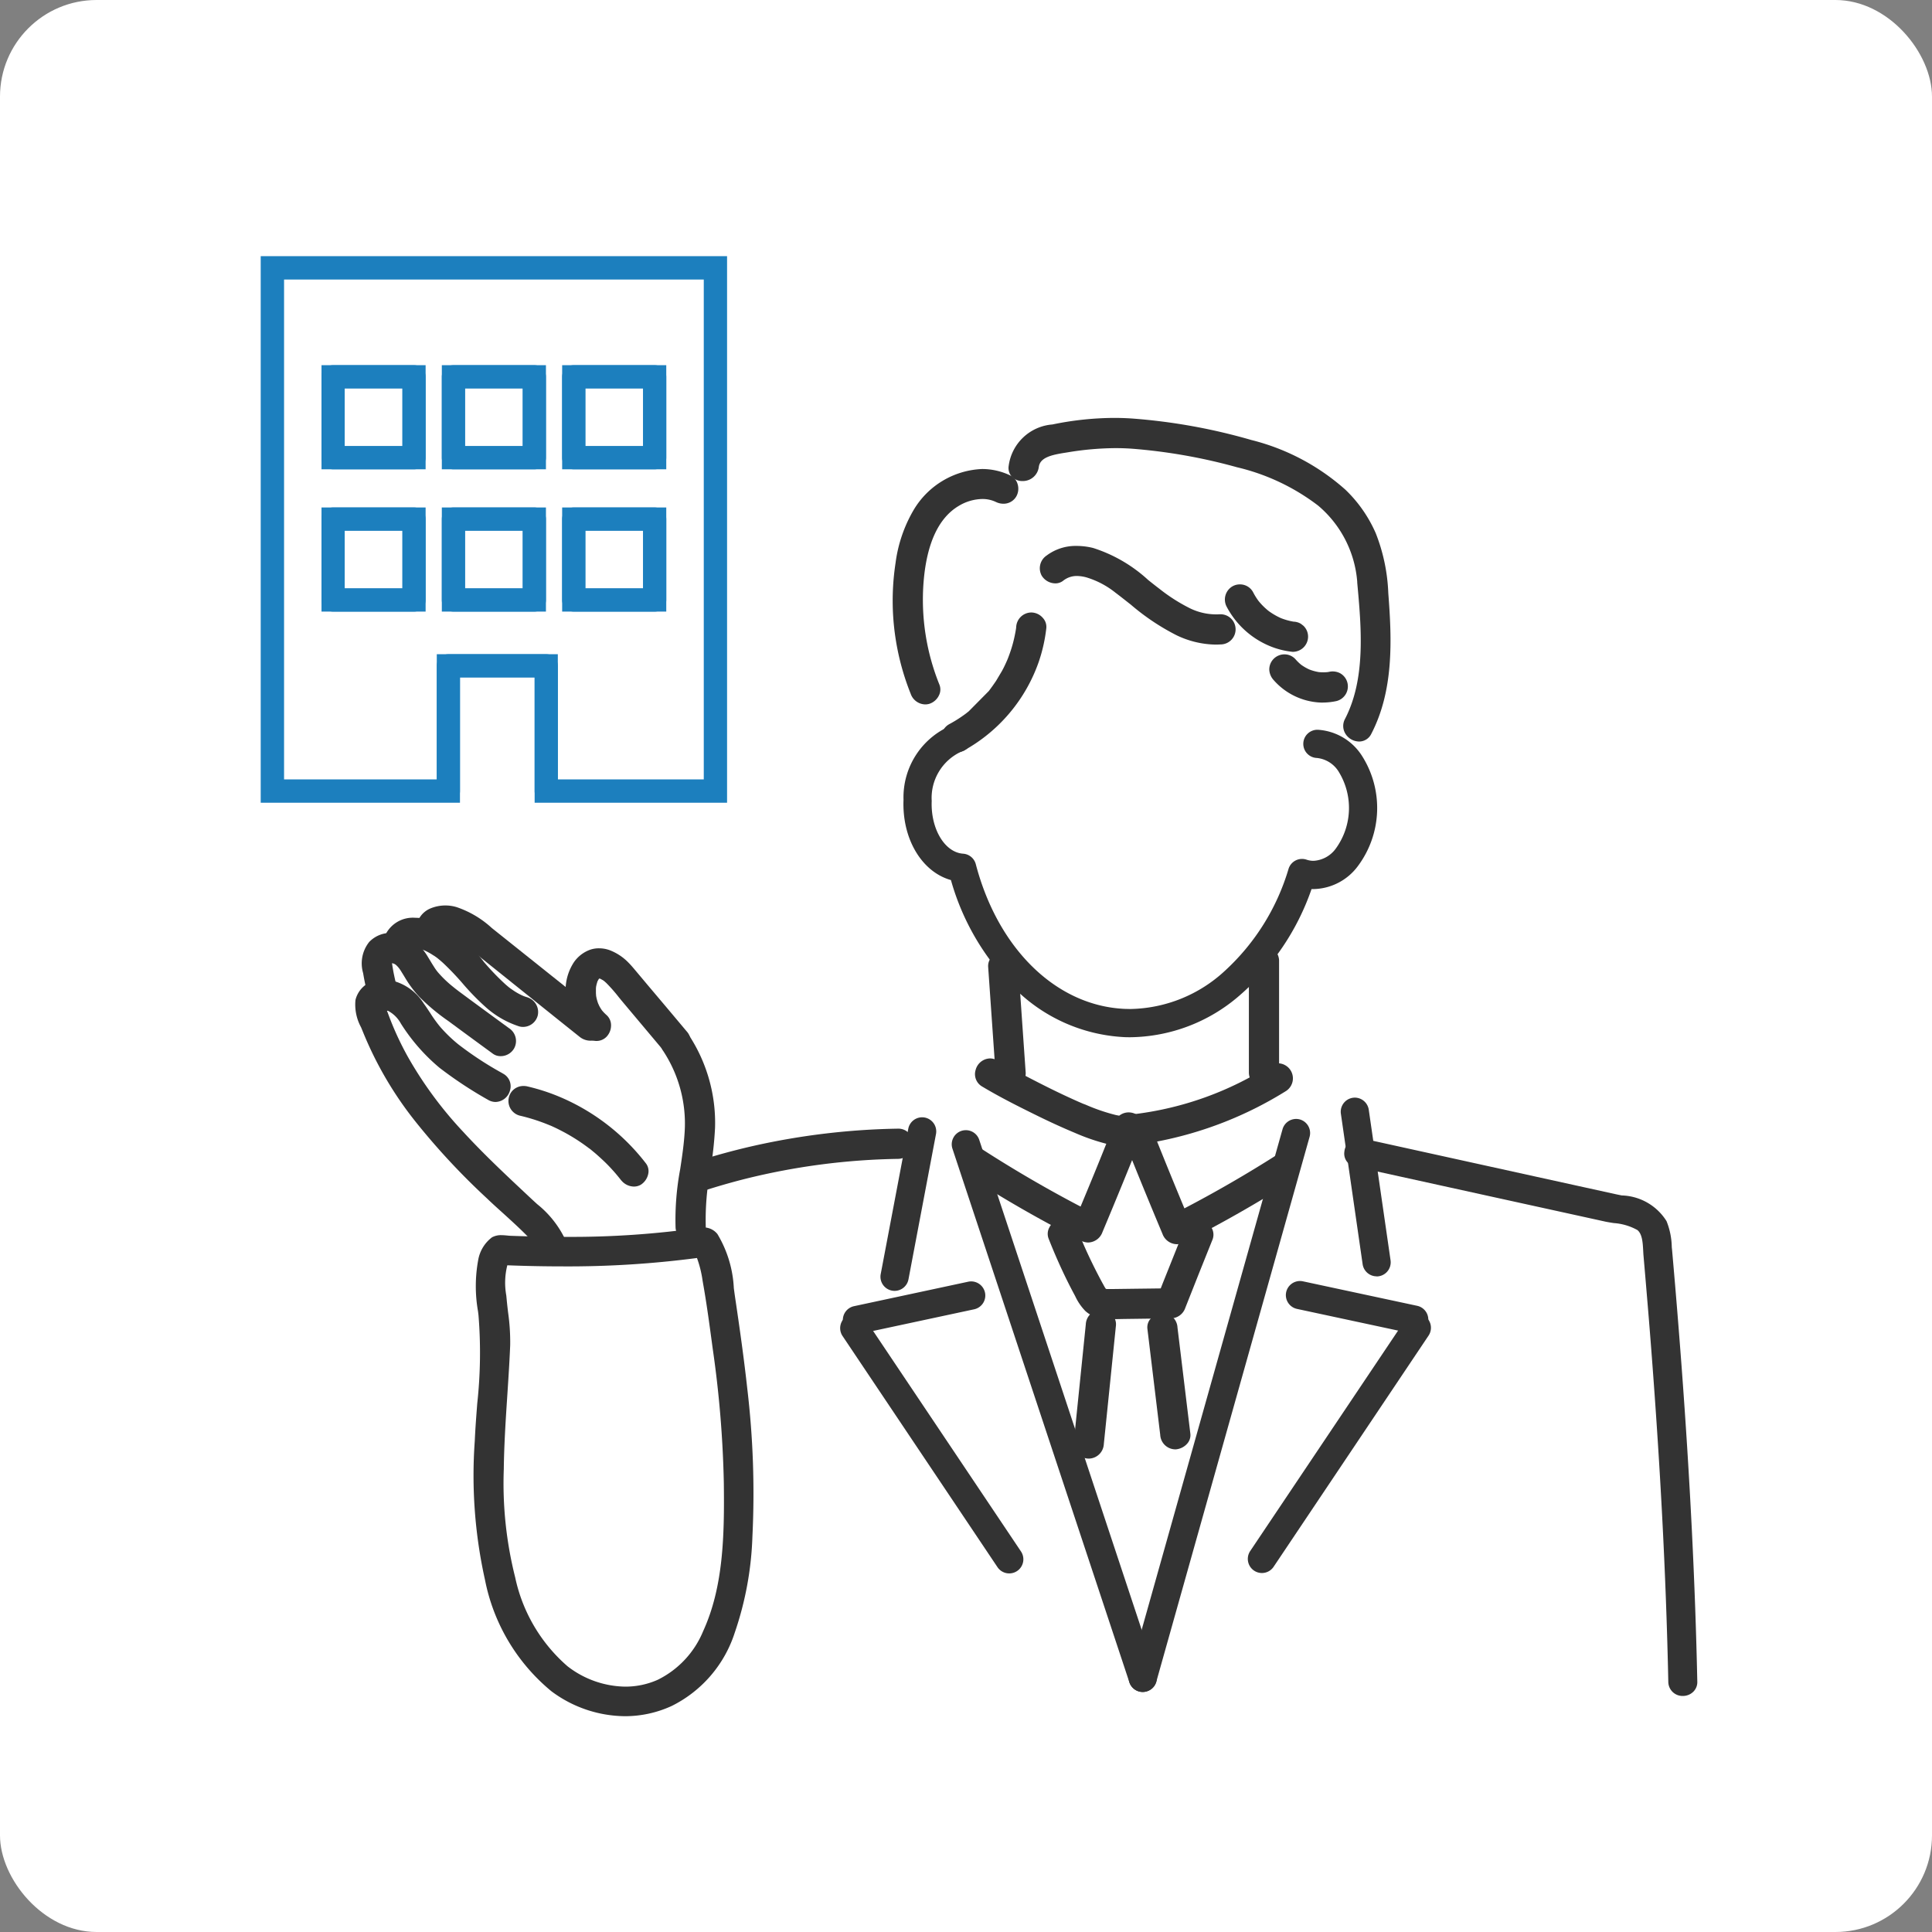<svg xmlns="http://www.w3.org/2000/svg" xmlns:xlink="http://www.w3.org/1999/xlink" width="100" height="100" viewBox="0 0 100 100">
  <rect x="0" y="0" width="100" height="100" fill="#808080" stroke="none"/>
  <defs>
    <clipPath id="clip-path">
      <path id="パス_902950" data-name="パス 902950" d="M0,0H23.641V27.794H0Z" fill="none" stroke="#1c7fbe" stroke-width="1.2"/>
    </clipPath>
  </defs>
  <g id="グループ_1250583" data-name="グループ 1250583" transform="translate(-480 -4273.156)">
    <rect id="長方形_34665" data-name="長方形 34665" width="100" height="100" rx="5" transform="translate(480 4273.156)" fill="#fff"/>
    <g id="グループ_193429" data-name="グループ 193429" transform="translate(498.619 4295.037)">
      <g id="グループ_193430" data-name="グループ 193430" transform="translate(0.001 0)">
        <path id="パス_72739" data-name="パス 72739" d="M31.367,26.731c-.1,0-.207,0-.311-.006a8.412,8.412,0,0,1-5.562-2.5,12.518,12.518,0,0,1-3.215-5.583c-1.45-.319-2.484-1.968-2.4-3.937a3.783,3.783,0,0,1,2.438-3.675.48.48,0,0,1,.243.929,2.88,2.88,0,0,0-1.721,2.785c-.064,1.574.77,2.915,1.858,2.99a.48.48,0,0,1,.431.357c1.183,4.519,4.312,7.532,7.971,7.677,3.755.151,7.25-2.833,8.7-7.426a.48.48,0,0,1,.611-.311,1.4,1.4,0,0,0,.392.073,1.745,1.745,0,0,0,1.411-.743,3.822,3.822,0,0,0,.169-4.227,1.746,1.746,0,0,0-1.348-.853.48.48,0,0,1,.038-.96,2.678,2.678,0,0,1,2.1,1.275,4.777,4.777,0,0,1-.215,5.365,2.676,2.676,0,0,1-2.2,1.1q-.094,0-.187-.015C38.952,23.7,35.323,26.731,31.367,26.731Z" transform="translate(8.522 4.825)" fill="#333"/>
        <path id="パス_72739_-_アウトライン" data-name="パス 72739 - アウトライン" d="M31.367,26.981v0c-.106,0-.215,0-.321-.006A8.658,8.658,0,0,1,25.319,24.4a12.742,12.742,0,0,1-3.241-5.554c-1.511-.423-2.536-2.14-2.454-4.155a4.03,4.03,0,0,1,2.624-3.907.73.73,0,0,1,.369,1.413,2.635,2.635,0,0,0-1.534,2.553c-.059,1.44.671,2.665,1.626,2.731a.73.73,0,0,1,.656.543c1.155,4.41,4.193,7.35,7.739,7.491.087,0,.176.005.263.005a7.375,7.375,0,0,0,4.887-1.973,11.644,11.644,0,0,0,3.3-5.284.73.73,0,0,1,.929-.473,1.152,1.152,0,0,0,.322.06h.045a1.529,1.529,0,0,0,1.16-.65,3.574,3.574,0,0,0,.158-3.93,1.505,1.505,0,0,0-1.151-.744.73.73,0,1,1,.059-1.459,2.921,2.921,0,0,1,2.3,1.385,5.026,5.026,0,0,1-.227,5.661,2.927,2.927,0,0,1-2.4,1.2h-.006a12.8,12.8,0,0,1-3.734,5.514A8.765,8.765,0,0,1,31.367,26.981Zm-8.934-15.72a.232.232,0,0,0-.059.008,3.536,3.536,0,0,0-2.251,3.443,4.369,4.369,0,0,0,.591,2.446,2.6,2.6,0,0,0,1.617,1.237l.146.032.041.144a12.288,12.288,0,0,0,3.149,5.472,8.166,8.166,0,0,0,5.4,2.433c.1,0,.2.006.3.006a8.272,8.272,0,0,0,5.318-2.04,12.362,12.362,0,0,0,3.647-5.477l.066-.19.2.024c.055.007.112.011.167.013l.086,0A2.46,2.46,0,0,0,42.759,17.8a4.528,4.528,0,0,0,.2-5.068,2.435,2.435,0,0,0-1.908-1.165h-.01a.23.23,0,0,0-.009.46,1.988,1.988,0,0,1,1.545.963,4.07,4.07,0,0,1-.181,4.523,1.993,1.993,0,0,1-1.616.837,1.652,1.652,0,0,1-.461-.086.23.23,0,0,0-.293.149,12.143,12.143,0,0,1-3.445,5.509,7.867,7.867,0,0,1-5.217,2.1c-.094,0-.189,0-.283-.006-3.771-.15-6.991-3.236-8.2-7.864a.23.23,0,0,0-.207-.171c-1.222-.085-2.16-1.543-2.091-3.25a3.126,3.126,0,0,1,1.908-3.016.23.23,0,0,0-.058-.453Z" transform="translate(8.522 4.825)" fill="#333"/>
        <path id="線_430" data-name="線 430" d="M9.137,28.078a.48.48,0,0,1-.456-.329L-.476.131a.48.48,0,0,1,.3-.607.48.48,0,0,1,.607.3L9.593,27.447a.481.481,0,0,1-.456.631Z" transform="translate(31.392 37.367)" fill="#333"/>
        <path id="線_430_-_アウトライン" data-name="線 430 - アウトライン" d="M9.137,28.328a.729.729,0,0,1-.693-.5L-.713.21A.725.725,0,0,1-.672-.347.725.725,0,0,1-.25-.713.729.729,0,0,1-.02-.75a.729.729,0,0,1,.693.5L9.83,27.368a.731.731,0,0,1-.693.96ZM-.02-.25a.23.23,0,0,0-.073.012.229.229,0,0,0-.133.115A.229.229,0,0,0-.238.053L8.918,27.67a.23.23,0,0,0,.437-.145L.2-.092A.23.23,0,0,0-.02-.25Z" transform="translate(31.392 37.367)" fill="#333"/>
        <path id="線_431" data-name="線 431" d="M-.02,28.66a.48.48,0,0,1-.13-.018.48.48,0,0,1-.332-.592L7.457-.15a.48.48,0,0,1,.592-.332A.48.48,0,0,1,8.381.11L.442,28.31A.48.48,0,0,1-.02,28.66Z" transform="translate(40.548 36.785)" fill="#333"/>
        <path id="線_431_-_アウトライン" data-name="線 431 - アウトライン" d="M-.02,28.91a.731.731,0,0,1-.2-.027.731.731,0,0,1-.5-.9L7.216-.218a.733.733,0,0,1,.7-.532.731.731,0,0,1,.2.027.731.731,0,0,1,.5.9L.683,28.378A.733.733,0,0,1-.02,28.91ZM7.919-.25A.231.231,0,0,0,7.7-.082l-7.939,28.2a.23.23,0,0,0,.159.284.231.231,0,0,0,.063.009A.231.231,0,0,0,.2,28.243L8.141.043a.23.23,0,0,0-.159-.284A.231.231,0,0,0,7.919-.25Z" transform="translate(40.548 36.785)" fill="#333"/>
        <path id="線_432" data-name="線 432" d="M1.105,8.255A.48.48,0,0,1,.63,7.843L-.5.049A.48.48,0,0,1-.088-.5a.48.48,0,0,1,.544.407L1.581,7.706a.481.481,0,0,1-.476.549Z" transform="translate(51.527 35.682)" fill="#333"/>
        <path id="線_432_-_アウトライン" data-name="線 432 - アウトライン" d="M1.105,8.5a.734.734,0,0,1-.722-.626L-.743.085A.731.731,0,0,1-.124-.742a.736.736,0,0,1,.1-.008A.734.734,0,0,1,.7-.124L1.828,7.67a.731.731,0,0,1-.723.835ZM-.019-.25l-.034,0A.23.23,0,0,0-.248.013L.878,7.808a.23.23,0,1,0,.456-.066L.208-.053A.231.231,0,0,0-.019-.25Z" transform="translate(51.527 35.682)" fill="#333"/>
        <path id="線_433" data-name="線 433" d="M5.893,1.728a.482.482,0,0,1-.1-.011L-.12.45A.48.48,0,0,1-.489-.12a.48.48,0,0,1,.57-.369L5.993.778a.48.48,0,0,1-.1.95Z" transform="translate(48.686 45.174)" fill="#333"/>
        <path id="線_433_-_アウトライン" data-name="線 433 - アウトライン" d="M5.893,1.978a.734.734,0,0,1-.153-.016L-.173.694A.731.731,0,0,1-.734-.173.734.734,0,0,1-.02-.75a.734.734,0,0,1,.153.016L6.045.533a.73.73,0,0,1-.153,1.444ZM-.02-.25a.231.231,0,0,0-.225.182A.23.23,0,0,0-.068.205L5.844,1.472A.233.233,0,0,0,6.117,1.3a.23.23,0,0,0-.177-.273L.028-.245A.233.233,0,0,0-.02-.25Z" transform="translate(48.686 45.174)" fill="#333"/>
        <path id="線_434" data-name="線 434" d="M-.02,12.425a.478.478,0,0,1-.267-.081.48.48,0,0,1-.131-.666L7.6-.287A.48.48,0,0,1,8.27-.419.48.48,0,0,1,8.4.248L.379,12.212A.48.48,0,0,1-.02,12.425Z" transform="translate(46.716 46.863)" fill="#333"/>
        <path id="線_434_-_アウトライン" data-name="線 434 - アウトライン" d="M-.02,12.675a.727.727,0,0,1-.406-.124.731.731,0,0,1-.2-1.013L7.4-.426A.729.729,0,0,1,8-.75a.727.727,0,0,1,.406.124.731.731,0,0,1,.2,1.013L.587,12.351A.729.729,0,0,1-.02,12.675ZM8-.25a.23.23,0,0,0-.192.1L-.211,11.817a.23.23,0,0,0,.063.319.229.229,0,0,0,.128.039.23.23,0,0,0,.192-.1L8.194.108a.23.23,0,0,0-.063-.319A.229.229,0,0,0,8-.25Z" transform="translate(46.716 46.863)" fill="#333"/>
        <path id="線_435" data-name="線 435" d="M-.019,7.984a.483.483,0,0,1-.09-.009.48.48,0,0,1-.382-.561L.936-.109A.48.48,0,0,1,1.5-.492.48.48,0,0,1,1.879.07L.452,7.593A.48.48,0,0,1-.019,7.984Z" transform="translate(27.702 36.7)" fill="#333"/>
        <path id="線_435_-_アウトライン" data-name="線 435 - アウトライン" d="M-.019,8.234a.735.735,0,0,1-.137-.013.731.731,0,0,1-.581-.853L.69-.156A.731.731,0,0,1,1.407-.75a.735.735,0,0,1,.137.013.731.731,0,0,1,.581.853L.7,7.64A.731.731,0,0,1-.019,8.234ZM1.407-.25a.23.23,0,0,0-.226.187L-.246,7.461a.23.23,0,0,0,.183.269.232.232,0,0,0,.269-.183L1.634.023A.23.23,0,0,0,1.45-.246.233.233,0,0,0,1.407-.25Z" transform="translate(27.702 36.7)" fill="#333"/>
        <path id="線_436" data-name="線 436" d="M-.02,1.728a.48.48,0,0,1-.469-.38A.48.48,0,0,1-.12.778L5.792-.489a.48.48,0,0,1,.57.369.48.48,0,0,1-.369.57L.081,1.717A.482.482,0,0,1-.02,1.728Z" transform="translate(25.756 45.194)" fill="#333"/>
        <path id="線_436_-_アウトライン" data-name="線 436 - アウトライン" d="M-.02,1.978A.734.734,0,0,1-.734,1.4.731.731,0,0,1-.173.533L5.739-.734A.734.734,0,0,1,5.893-.75a.734.734,0,0,1,.714.577.731.731,0,0,1-.561.867L.133,1.961A.735.735,0,0,1-.02,1.978ZM5.893-.25a.233.233,0,0,0-.049.005L-.068,1.022A.23.23,0,0,0-.245,1.3a.233.233,0,0,0,.273.177L5.941.205a.23.23,0,0,0,.177-.273A.231.231,0,0,0,5.893-.25Z" transform="translate(25.756 45.194)" fill="#333"/>
        <path id="線_437" data-name="線 437" d="M8,12.425a.48.48,0,0,1-.4-.213L-.419.248A.48.48,0,0,1-.287-.419a.48.48,0,0,1,.666.131L8.4,11.677a.48.48,0,0,1-.4.748Z" transform="translate(25.616 46.883)" fill="#333"/>
        <path id="線_437_-_アウトライン" data-name="線 437 - アウトライン" d="M8,12.675a.729.729,0,0,1-.607-.324L-.626.387a.731.731,0,0,1,.2-1.013A.727.727,0,0,1-.02-.75a.729.729,0,0,1,.607.324L8.609,11.538A.73.73,0,0,1,8,12.675ZM-.02-.25a.229.229,0,0,0-.128.039A.23.23,0,0,0-.211.108L7.812,12.073a.23.23,0,1,0,.382-.256L.171-.148A.23.23,0,0,0-.02-.25Z" transform="translate(25.616 46.883)" fill="#333"/>
        <path id="パス_72740" data-name="パス 72740" d="M23.124,20.011l.383,5.5a.531.531,0,1,0,1.062,0q-.191-2.751-.381-5.5a.532.532,0,1,0-1.063,0" transform="translate(9.652 8.132)" fill="#333"/>
        <path id="パス_72740_-_アウトライン" data-name="パス 72740 - アウトライン" d="M24.017,26.3a.8.8,0,0,1-.759-.765l-.383-5.5a.7.7,0,0,1,.181-.518.855.855,0,0,1,.588-.281h.032a.8.8,0,0,1,.76.764q.189,2.752.381,5.5a.7.7,0,0,1-.181.518.855.855,0,0,1-.588.281Zm-.34-6.568h-.01a.355.355,0,0,0-.237.114.2.2,0,0,0-.056.15l.383,5.5a.3.3,0,0,0,.26.3h.01a.355.355,0,0,0,.237-.114.2.2,0,0,0,.056-.15q-.191-2.752-.381-5.5A.3.3,0,0,0,23.676,19.729Z" transform="translate(9.652 8.132)" fill="#333"/>
        <path id="パス_72741" data-name="パス 72741" d="M32.645,19.79V25.6a.532.532,0,1,0,1.063,0V19.79a.532.532,0,1,0-1.063,0" transform="translate(13.627 8.039)" fill="#333"/>
        <path id="パス_72741_-_アウトライン" data-name="パス 72741 - アウトライン" d="M33.157,26.383a.792.792,0,0,1-.762-.782V19.79a.782.782,0,0,1,1.563,0V25.6a.792.792,0,0,1-.77.781Zm.04-6.875h-.009a.292.292,0,0,0-.293.282V25.6a.291.291,0,0,0,.262.282h.009a.292.292,0,0,0,.293-.282V19.79A.291.291,0,0,0,33.2,19.508Z" transform="translate(13.627 8.039)" fill="#333"/>
        <path id="パス_72742" data-name="パス 72742" d="M35.581,23.639A17.289,17.289,0,0,1,28.5,26.192c-.306.028-.651.323-.512.673q1.033,2.6,2.116,5.179a.543.543,0,0,0,.781.318q2.851-1.442,5.551-3.158a.542.542,0,0,0,.19-.727.536.536,0,0,0-.726-.191q-2.7,1.716-5.551,3.159l.78.318q-1.084-2.579-2.118-5.181c-.17.225-.342.449-.512.673a18.355,18.355,0,0,0,7.614-2.7.531.531,0,1,0-.536-.917" transform="translate(11.671 9.839)" fill="#333"/>
        <path id="パス_72742_-_アウトライン" data-name="パス 72742 - アウトライン" d="M30.619,32.68a.81.81,0,0,1-.742-.539c-.644-1.534-1.275-3.075-1.881-4.59l-.034,0,.023-.03-.226-.566a.665.665,0,0,1,.053-.606.9.9,0,0,1,.668-.408,16.82,16.82,0,0,0,6.974-2.519.764.764,0,0,1,.39-.106.78.78,0,0,1,.4,1.453A19.506,19.506,0,0,1,29.6,27.365c.465,1.16.94,2.321,1.414,3.46,1.618-.846,3.218-1.771,4.758-2.751a.724.724,0,0,1,.39-.112.8.8,0,0,1,.686.388.789.789,0,0,1-.272,1.064c-1.8,1.145-3.676,2.212-5.572,3.17A.844.844,0,0,1,30.619,32.68Zm-.4-1.021.121.288c.029.07.116.233.282.233a.35.35,0,0,0,.156-.042L31.05,32l-.013-.005-.387-.158-.392-.16Zm.987-.371.158.377.06.142c1.661-.864,3.3-1.809,4.883-2.814a.291.291,0,0,0,.108-.39.3.3,0,0,0-.254-.141.222.222,0,0,0-.121.033C34.472,29.492,32.848,30.43,31.2,31.288ZM28.515,27.5c.5,1.257,1.024,2.531,1.555,3.8l.17-.086.326-.166c-.5-1.188-.991-2.4-1.476-3.613h0c-.189.025-.377.046-.563.062Zm.316-1.1q-.154.018-.306.031a.4.4,0,0,0-.287.172.165.165,0,0,0-.014.16l.114.286.151-.2.326-.429Zm.365-.048.051.128.16.4a18.906,18.906,0,0,0,6.583-2.549.28.28,0,0,0-.146-.523.263.263,0,0,0-.135.036A18.085,18.085,0,0,1,29.2,26.361Z" transform="translate(11.671 9.839)" fill="#333"/>
        <path id="パス_72743" data-name="パス 72743" d="M23.134,24.381c.879.526,1.8.991,2.719,1.443.676.335,1.361.651,2.057.941a9.9,9.9,0,0,0,1.678.577c.464.1,1.239.193,1.476-.363l-.971-.408q-1.033,2.6-2.118,5.179l.781-.318a64.812,64.812,0,0,1-5.877-3.368.531.531,0,1,0-.536.917A64.429,64.429,0,0,0,28.22,32.35a.541.541,0,0,0,.78-.318q1.084-2.579,2.118-5.179a.532.532,0,0,0-.971-.41c-.045.106.055-.054.04-.038-.078.082.122-.079.041-.03s.157-.058.038-.02c-.142.045.113,0,.014,0-.079,0-.157,0-.238-.006-.123-.009.145.028-.02,0-.06-.011-.119-.023-.177-.035a10.025,10.025,0,0,1-1.616-.556c-.023-.009-.147-.062-.021-.009L28.1,25.7l-.225-.1c-.166-.074-.33-.147-.495-.224-.306-.14-.61-.286-.913-.435q-.855-.421-1.7-.872c-.369-.2-.738-.394-1.1-.608a.531.531,0,0,0-.536.917" transform="translate(9.217 9.762)" fill="#333"/>
        <path id="パス_72743_-_アウトライン" data-name="パス 72743 - アウトライン" d="M28.489,32.669a.841.841,0,0,1-.382-.1,64.941,64.941,0,0,1-5.9-3.381.79.79,0,0,1-.272-1.062.806.806,0,0,1,.687-.388.718.718,0,0,1,.391.113c1.64,1.057,3.348,2.052,5.081,2.958.449-1.077.9-2.168,1.331-3.251A10.732,10.732,0,0,1,27.813,27c-.67-.28-1.348-.59-2.071-.948-.887-.437-1.83-.91-2.736-1.452a.739.739,0,0,1-.346-.859.793.793,0,0,1,.743-.6.765.765,0,0,1,.4.114c.342.2.7.4,1.051.583l.036.019c.539.289,1.108.581,1.689.868.352.173.64.31.907.432.17.079.337.154.492.223l.28.121h0l.01,0,.033.014.021.009.007,0a9.8,9.8,0,0,0,1.575.543c.054.012.111.023.167.033H30.1a.785.785,0,0,1,.5-.166A.82.82,0,0,1,30.9,26a.749.749,0,0,1,.236.156l.061,0-.038.02a.766.766,0,0,1,.218.668l.011,0-.042.1h0c-.686,1.727-1.4,3.471-2.119,5.184A.809.809,0,0,1,28.489,32.669Zm-.432-.682.276.14a.348.348,0,0,0,.156.042c.165,0,.251-.163.28-.233l.121-.287-.04.016-.393.16-.388.158Zm-5.434-3.745a.306.306,0,0,0-.256.14.29.29,0,0,0,.111.39c1.679,1.083,3.427,2.1,5.206,3.023l.059-.141.158-.378c-1.759-.918-3.494-1.927-5.159-3A.217.217,0,0,0,22.624,28.242Zm5.918,2.8.327.166.169.085c.506-1.211,1.007-2.435,1.5-3.654a2.142,2.142,0,0,1-.6.011l0,.006h0C29.475,28.785,29.009,29.922,28.542,31.044Zm1.583-3.877.087,0a.914.914,0,0,0,.444-.09L30.23,26.9ZM23.4,23.635a.3.3,0,0,0-.261.235.245.245,0,0,0,.121.3c.89.533,1.822,1,2.7,1.433.714.353,1.382.659,2.042.935a9.756,9.756,0,0,0,1.61.558l.173-.433-.226.016.1-.1-.3-.015.141-.075a11.837,11.837,0,0,1-1.375-.5l-.026-.01h0l-.039-.017h0l-.3-.129c-.159-.071-.329-.147-.5-.227-.269-.124-.561-.263-.917-.437-.587-.289-1.161-.584-1.7-.876l-.036-.019c-.354-.189-.719-.385-1.071-.595A.274.274,0,0,0,23.4,23.635Z" transform="translate(9.217 9.762)" fill="#333"/>
        <path id="パス_72744" data-name="パス 72744" d="M25.328,29.921c.261.665.544,1.32.856,1.962q.219.451.455.892a2.967,2.967,0,0,0,.534.812,1.46,1.46,0,0,0,1.049.353c.346,0,.692-.009,1.039-.013l2.166-.028a.551.551,0,0,0,.512-.39l1.423-3.549a.534.534,0,0,0-.371-.653.549.549,0,0,0-.653.371q-.71,1.775-1.423,3.549c.172-.13.342-.261.513-.39l-1.957.024-.978.013a4.348,4.348,0,0,1-.451,0c.1.01-.162-.033-.077-.013-.052-.034-.06-.037-.021-.006a.691.691,0,0,1-.057-.055,1.132,1.132,0,0,1-.157-.244c-.075-.133-.147-.269-.22-.4q-.219-.415-.422-.835c-.269-.557-.51-1.107-.734-1.677a.546.546,0,0,0-.653-.371.535.535,0,0,0-.371.653" transform="translate(10.561 12.21)" fill="#333"/>
        <path id="パス_72744_-_アウトライン" data-name="パス 72744 - アウトライン" d="M28.222,34.19A1.685,1.685,0,0,1,27,33.77a2.752,2.752,0,0,1-.528-.77l-.057-.107c-.156-.29-.31-.593-.459-.9-.3-.621-.592-1.287-.864-1.98a.685.685,0,0,1,.037-.563.818.818,0,0,1,.5-.423A.779.779,0,0,1,25.84,29a.819.819,0,0,1,.745.55c.221.563.459,1.105.727,1.659.137.282.277.56.418.827l.031.059c.06.112.122.228.185.339a1.234,1.234,0,0,0,.112.185l.041.009c.075,0,.169,0,.26,0l.13,0,.977-.013.977-.012.455-.006.1-.256q.552-1.376,1.1-2.753a.806.806,0,0,1,.749-.544.871.871,0,0,1,.192.022.787.787,0,0,1,.5.409.7.7,0,0,1,.045.581l-.709,1.768L32.171,33.6a.8.8,0,0,1-.741.547l-1.08.014-1.085.014-.347.005C28.69,34.186,28.454,34.19,28.222,34.19ZM25.84,29.5a.28.28,0,0,0-.075.011.326.326,0,0,0-.187.165.2.2,0,0,0-.018.156c.267.681.552,1.334.848,1.944.146.3.3.6.45.883l.059.111a2.344,2.344,0,0,0,.425.636,1.2,1.2,0,0,0,.879.287c.228,0,.461,0,.687-.007l.349-.005,1.085-.014.127,0L30.7,33.1h0l-.248,0-.977.012-.978.013-.121,0c-.054,0-.109,0-.163,0s-.125,0-.178-.007h-.016l0-.039h-.071v-.031l-.011.031h-.005l.005-.051-.019.045v-.147l-.007.01v-.017l-.058.089.005.007-.03.047a.249.249,0,0,0,.073.016v-.016l.014.011-.011.026a.293.293,0,0,1-.121-.057v0l-.026-.023-.013-.012h0l0,0-.487-.468.187.012c-.041-.074-.081-.149-.12-.223l-.032-.06c-.144-.273-.288-.557-.427-.844-.273-.565-.516-1.12-.742-1.694A.327.327,0,0,0,25.84,29.5Zm6.14,3.236-.4.3-.356.27-.461.35.663-.009c.048,0,.19,0,.283-.233Zm.873-3.194a.319.319,0,0,0-.285.231q-.55,1.376-1.1,2.752l-.025.063.6-.008.378-.944.709-1.768a.207.207,0,0,0-.024-.164.3.3,0,0,0-.172-.153A.368.368,0,0,0,32.854,29.54Z" transform="translate(10.561 12.21)" fill="#333"/>
        <path id="パス_72745" data-name="パス 72745" d="M26.874,33.1q-.313,3.07-.627,6.142a.532.532,0,0,0,.53.532.545.545,0,0,0,.532-.532q.315-3.07.628-6.142a.534.534,0,0,0-.532-.532.546.546,0,0,0-.532.532" transform="translate(10.956 13.595)" fill="#333"/>
        <path id="パス_72745_-_アウトライン" data-name="パス 72745 - アウトライン" d="M26.761,40.021a.791.791,0,0,1-.572-.268.7.7,0,0,1-.19-.539q.156-1.536.313-3.072t.313-3.07a.791.791,0,0,1,.769-.756h.028a.792.792,0,0,1,.571.267.7.7,0,0,1,.193.539q-.158,1.543-.315,3.083t-.313,3.06a.791.791,0,0,1-.769.756Zm.661-7.206h-.006a.3.3,0,0,0-.293.307q-.156,1.535-.313,3.07T26.5,39.265a.21.21,0,0,0,.064.153.3.3,0,0,0,.2.1h.006a.3.3,0,0,0,.293-.307q.157-1.531.313-3.06t.315-3.082a.213.213,0,0,0-.065-.153A.3.3,0,0,0,27.422,32.816Z" transform="translate(10.956 13.595)" fill="#333"/>
        <path id="パス_72746" data-name="パス 72746" d="M30.666,38.71q-.334-2.747-.666-5.493a.544.544,0,0,0-.53-.532c-.259.011-.567.235-.532.532q.332,2.747.665,5.493a.546.546,0,0,0,.532.532c.259-.011.567-.237.532-.532" transform="translate(12.078 13.645)" fill="#333"/>
        <path id="パス_72746_-_アウトライン" data-name="パス 72746 - アウトライン" d="M30.111,39.492a.79.79,0,0,1-.756-.751q-.166-1.375-.332-2.747t-.332-2.746a.663.663,0,0,1,.161-.511.873.873,0,0,1,.608-.3h.034a.787.787,0,0,1,.755.753q.167,1.372.333,2.746t.333,2.746a.663.663,0,0,1-.161.511.873.873,0,0,1-.608.3Zm-.618-6.557h-.012a.374.374,0,0,0-.249.124.157.157,0,0,0-.046.128q.166,1.373.332,2.746t.332,2.746c.014.11.089.32.272.312a.374.374,0,0,0,.249-.125.157.157,0,0,0,.046-.127q-.167-1.373-.333-2.746t-.333-2.746C29.738,33.139,29.668,32.936,29.493,32.936Z" transform="translate(12.078 13.645)" fill="#333"/>
        <path id="パス_72747" data-name="パス 72747" d="M53.9,54.187c-.115-5.437-.408-10.87-.812-16.294q-.151-2.018-.32-4.034-.085-1.006-.173-2.01a4.15,4.15,0,0,0-.264-1.4c-.454-.971-1.583-1.062-2.515-1.267l-4.089-.9-8.971-1.974c-.631-.137-.9.831-.268.971l7.388,1.624,3.827.842,1.715.377a4.705,4.705,0,0,1,1.786.492c.408.335.366,1.012.408,1.5q.087,1,.172,2.01.157,1.882.3,3.766.287,3.842.493,7.69.225,4.3.319,8.6a.5.5,0,0,0,1.006,0" transform="translate(15.083 10.978)" fill="#333"/>
        <path id="パス_72747_-_アウトライン" data-name="パス 72747 - アウトライン" d="M53.413,54.923h0a.736.736,0,0,1-.765-.73c-.057-2.766-.165-5.658-.319-8.6-.129-2.457-.29-4.971-.493-7.684-.093-1.254-.194-2.521-.3-3.764-.053-.645-.107-1.265-.171-2.009-.008-.086-.012-.175-.017-.269-.022-.4-.046-.851-.3-1.059a2.922,2.922,0,0,0-1.224-.361c-.165-.026-.321-.05-.457-.08l-.75-.165-.966-.212-4.1-.9-7.118-1.565a.684.684,0,0,1-.552-.77.777.777,0,0,1,.754-.708.815.815,0,0,1,.173.019l8.972,1.975,2.043.449,2.046.45c.121.027.243.051.372.077a2.828,2.828,0,0,1,2.315,1.329,3.756,3.756,0,0,1,.271,1.309c0,.057.01.115.015.171.059.668.117,1.347.173,2v.007c.109,1.286.216,2.644.321,4.036.44,5.907.706,11.241.813,16.307a.7.7,0,0,1-.2.522A.764.764,0,0,1,53.413,54.923ZM36.641,26.549a.281.281,0,0,0-.257.263.188.188,0,0,0,.163.227L43.665,28.6l4.1.9.965.212.75.165c.12.026.269.05.426.074a3.15,3.15,0,0,1,1.465.469,1.865,1.865,0,0,1,.482,1.419c0,.09.009.174.016.253.065.745.118,1.366.172,2.011.1,1.244.2,2.512.3,3.768.2,2.717.364,5.234.494,7.7.154,2.944.262,5.841.319,8.612a.244.244,0,0,0,.265.241.266.266,0,0,0,.188-.069.212.212,0,0,0,.054-.161c-.107-5.058-.372-10.383-.812-16.28-.1-1.391-.212-2.747-.32-4.032v-.007c-.056-.657-.113-1.336-.172-2-.005-.057-.01-.116-.015-.174a3.386,3.386,0,0,0-.226-1.139c-.34-.728-1.163-.892-1.96-1.05-.126-.025-.257-.051-.382-.079l-2.046-.45-2.043-.449-8.971-1.975A.313.313,0,0,0,36.641,26.549Z" transform="translate(15.083 10.978)" fill="#333"/>
        <path id="パス_72748" data-name="パス 72748" d="M8.055,53.286q.751-7.531,1.814-15.028.264-1.841.544-3.68a34.428,34.428,0,0,1,.581-3.512c.327-1.257,1.575-1.6,2.669-1.992s2.2-.731,3.322-1.015a35.1,35.1,0,0,1,7.963-1.045.531.531,0,0,0,0-1.062,36.42,36.42,0,0,0-7.4.88,35.251,35.251,0,0,0-3.7,1.052,9.239,9.239,0,0,0-2.927,1.328,4.422,4.422,0,0,0-1.2,2.982q-.325,2.033-.625,4.071-.572,3.882-1.06,7.778-.58,4.614-1.04,9.242c-.067.68,1,.675,1.063,0" transform="translate(2.917 10.834)" fill="#333"/>
        <path id="パス_72748_-_アウトライン" data-name="パス 72748 - アウトライン" d="M7.471,54.044h0a.753.753,0,0,1-.561-.233.689.689,0,0,1-.167-.549c.317-3.169.668-6.28,1.041-9.249.327-2.608.684-5.226,1.061-7.783.223-1.506.428-2.839.626-4.074q.017-.1.033-.209a4.317,4.317,0,0,1,1.259-2.926,8.028,8.028,0,0,1,2.6-1.236l.4-.136a35.647,35.647,0,0,1,3.726-1.059,36.748,36.748,0,0,1,7.451-.886h.015a.738.738,0,0,1,.75.764.767.767,0,0,1-.757.8A34.934,34.934,0,0,0,17.047,28.3c-1.113.281-2.223.62-3.3,1.008l-.266.094c-1.017.358-1.978.7-2.245,1.725a21.021,21.021,0,0,0-.438,2.5c-.043.323-.088.658-.138.983-.187,1.226-.37,2.464-.544,3.677C9.417,43.2,8.807,48.257,8.3,53.31A.816.816,0,0,1,7.471,54.044ZM24.96,26.2h-.007a36.246,36.246,0,0,0-7.35.874,35.146,35.146,0,0,0-3.673,1.044l-.406.137a7.546,7.546,0,0,0-2.443,1.147A3.886,3.886,0,0,0,10,32.024l-.033.21c-.2,1.233-.4,2.564-.625,4.068-.376,2.553-.733,5.168-1.059,7.772-.373,2.964-.723,6.071-1.04,9.236a.206.206,0,0,0,.04.164.258.258,0,0,0,.19.069.319.319,0,0,0,.335-.283c.5-5.06,1.115-10.119,1.816-15.038.174-1.216.357-2.454.545-3.682.049-.321.093-.653.136-.974A21.394,21.394,0,0,1,10.753,31c.335-1.285,1.519-1.7,2.563-2.07l.263-.093c1.091-.393,2.217-.737,3.346-1.022a35.436,35.436,0,0,1,8.02-1.052.272.272,0,0,0,.266-.293A.245.245,0,0,0,24.96,26.2Z" transform="translate(2.917 10.834)" fill="#333"/>
        <path id="パス_72749" data-name="パス 72749" d="M25.289,7.637c0,.028-.006.057-.01.085.02-.119-.016.1-.026.153-.02.112-.041.223-.067.333a6.6,6.6,0,0,1-.179.656c-.034.108-.072.214-.112.32-.017.047-.034.094-.052.139-.011.027-.023.052-.033.079-.024.061.037-.084,0,.01-.092.208-.19.412-.3.611l-.295.5c-.116.177-.328.467-.4.564L22.567,12.34l.3-.282-.13.109-.067.052c-.013.011-.128.1-.026.023-.1.072-.194.143-.293.211a6.9,6.9,0,0,1-.672.408.536.536,0,0,0-.19.727.543.543,0,0,0,.727.191,8.131,8.131,0,0,0,3.765-4.472,8.028,8.028,0,0,0,.373-1.671.534.534,0,0,0-.532-.532.548.548,0,0,0-.532.532" transform="translate(8.939 2.966)" fill="#333"/>
        <path id="パス_72749_-_アウトライン" data-name="パス 72749 - アウトライン" d="M21.949,14.1a.8.8,0,0,1-.672-.374.785.785,0,0,1,.282-1.082,6.671,6.671,0,0,0,.648-.394c.078-.053.157-.11.243-.174l.024-.02.031-.024.013-.011L22.545,12l.034-.027.009-.008,1.035-1.046c.076-.1.269-.365.379-.532l.289-.486c.1-.177.19-.369.286-.588h0c.008-.021.017-.044.027-.067l.007-.017c.016-.04.032-.083.048-.127.032-.087.073-.2.109-.31a6.387,6.387,0,0,0,.173-.634c.022-.1.042-.2.065-.323.005-.029.017-.1.025-.147h0c0-.024.006-.048.008-.072V7.607a.791.791,0,0,1,.769-.752h.027a.8.8,0,0,1,.58.277.683.683,0,0,1,.183.535,8.245,8.245,0,0,1-.385,1.724A8.406,8.406,0,0,1,22.333,14,.817.817,0,0,1,21.949,14.1Zm.768-1.6c-.079.058-.153.111-.226.161a7.164,7.164,0,0,1-.7.423.267.267,0,0,0-.12.169.26.26,0,0,0,.023.2.3.3,0,0,0,.251.145.311.311,0,0,0,.148-.039,7.9,7.9,0,0,0,3.647-4.334A7.75,7.75,0,0,0,26.1,7.606a.2.2,0,0,0-.061-.143.311.311,0,0,0-.207-.109h-.005c-.171.008-.27.112-.294.311,0,.02,0,.041-.007.064h0l-.005.033h0c-.006.041-.015.092-.026.155-.024.135-.046.245-.069.346a6.85,6.85,0,0,1-.185.678c-.038.12-.082.239-.115.33-.017.048-.036.1-.055.146l-.009.022,0,.01a.352.352,0,0,1-.04.1c-.1.221-.194.417-.293.6l0,.009-.3.5c-.117.177-.332.474-.414.58l-.02.022-.961.971.009.01-.3.282Z" transform="translate(8.939 2.966)" fill="#333"/>
        <path id="パス_72750" data-name="パス 72750" d="M24.93,2.264c.1-.774,1.09-.879,1.7-.978A14.458,14.458,0,0,1,30.06,1.1a29.066,29.066,0,0,1,5.451.967A11.136,11.136,0,0,1,39.8,4.094,6,6,0,0,1,41.914,8.21c.215,2.357.471,5.062-.656,7.239-.313.605.6,1.144.917.536,1.133-2.187,1.038-4.758.852-7.145A9.274,9.274,0,0,0,42.4,5.82a6.707,6.707,0,0,0-1.512-2.172,11.375,11.375,0,0,0-4.77-2.516A29.9,29.9,0,0,0,30.06.036a15.08,15.08,0,0,0-4.122.3,2.259,2.259,0,0,0-2.071,1.929c-.084.676.979.67,1.063,0" transform="translate(9.961 0)" fill="#333"/>
        <path id="パス_72750_-_アウトライン" data-name="パス 72750 - アウトライン" d="M41.763,16.5a.848.848,0,0,1-.707-.406.762.762,0,0,1-.02-.762c1.087-2.1.846-4.734.633-7.059l0-.042a5.742,5.742,0,0,0-2.031-3.948,11.109,11.109,0,0,0-4.188-1.978,28.59,28.59,0,0,0-5.4-.958c-.291-.022-.59-.033-.889-.033a15.591,15.591,0,0,0-2.48.218l-.12.019c-.715.112-1.312.245-1.374.743a.834.834,0,0,1-.844.724.742.742,0,0,1-.56-.235.675.675,0,0,1-.155-.55A2.474,2.474,0,0,1,25.889.09a16.008,16.008,0,0,1,3.2-.34c.332,0,.665.012.989.036A30.245,30.245,0,0,1,36.187.893,11.5,11.5,0,0,1,41.06,3.468a7,7,0,0,1,1.569,2.253,9.4,9.4,0,0,1,.648,3.1c.191,2.455.28,5.04-.879,7.28A.7.7,0,0,1,41.763,16.5ZM29.153.815c.311,0,.623.012.926.035a29.091,29.091,0,0,1,5.5.975A10.8,10.8,0,0,1,39.956,3.9a6.232,6.232,0,0,1,2.207,4.284l0,.042c.219,2.393.467,5.105-.687,7.335a.263.263,0,0,0,0,.272.348.348,0,0,0,.279.166.208.208,0,0,0,.19-.132c1.1-2.123,1.01-4.627.825-7.011a8.959,8.959,0,0,0-.608-2.94,6.5,6.5,0,0,0-1.456-2.09,11.025,11.025,0,0,0-4.666-2.456A29.736,29.736,0,0,0,30.041.285C29.73.262,29.41.25,29.09.25a15.517,15.517,0,0,0-3.1.33c-1.145.23-1.757.791-1.872,1.715a.2.2,0,0,0,.034.158.248.248,0,0,0,.185.066.333.333,0,0,0,.348-.286c.114-.912,1.165-1.077,1.793-1.175l.118-.019A16.083,16.083,0,0,1,29.153.815Z" transform="translate(9.961 0)" fill="#333"/>
        <path id="パス_72751" data-name="パス 72751" d="M25.38,2.181a3.74,3.74,0,0,0-4.7,1.692,7.041,7.041,0,0,0-.9,2.648A12.608,12.608,0,0,0,19.7,9.647a12.763,12.763,0,0,0,.856,3.512.548.548,0,0,0,.653.371.535.535,0,0,0,.371-.653,11.9,11.9,0,0,1-.839-5.44c.122-1.5.549-3.294,1.933-4.122A2.337,2.337,0,0,1,24.845,3.1a.544.544,0,0,0,.726-.19.535.535,0,0,0-.19-.727" transform="translate(8.197 0.779)" fill="#333"/>
        <path id="パス_72751_-_アウトライン" data-name="パス 72751 - アウトライン" d="M21.065,13.8a.815.815,0,0,1-.744-.547,13.041,13.041,0,0,1-.873-3.581,12.891,12.891,0,0,1,.088-3.187,7.272,7.272,0,0,1,.933-2.742,4.328,4.328,0,0,1,3.543-2.127,3.361,3.361,0,0,1,1.478.341.708.708,0,0,1,.365.442.813.813,0,0,1-.069.637.76.76,0,0,1-.667.377.887.887,0,0,1-.383-.089,1.615,1.615,0,0,0-.709-.156A2.446,2.446,0,0,0,22.8,3.53c-1.041.622-1.651,1.944-1.812,3.928a11.726,11.726,0,0,0,.822,5.326.677.677,0,0,1-.032.559.834.834,0,0,1-.5.429A.782.782,0,0,1,21.065,13.8ZM24.012,2.115A3.82,3.82,0,0,0,20.895,4a6.78,6.78,0,0,0-.865,2.554,12.39,12.39,0,0,0-.085,3.063,12.541,12.541,0,0,0,.839,3.444.334.334,0,0,0,.281.235.282.282,0,0,0,.074-.011.335.335,0,0,0,.189-.169.188.188,0,0,0,.017-.15,12.228,12.228,0,0,1-.856-5.554c.176-2.154.867-3.606,2.054-4.316a2.952,2.952,0,0,1,1.483-.433,2.11,2.11,0,0,1,.927.206.384.384,0,0,0,.166.039.262.262,0,0,0,.235-.13.315.315,0,0,0,.022-.24.22.22,0,0,0-.1-.137A2.865,2.865,0,0,0,24.012,2.115Z" transform="translate(8.197 0.779)" fill="#333"/>
        <path id="パス_72752" data-name="パス 72752" d="M25.807,6.034a1.519,1.519,0,0,1,1.433-.221,4.789,4.789,0,0,1,1.589.833,18.192,18.192,0,0,0,3.127,2.18,4.428,4.428,0,0,0,2.136.446.541.541,0,0,0,.532-.53.534.534,0,0,0-.532-.532,3.33,3.33,0,0,1-1.656-.329A9.277,9.277,0,0,1,30.8,6.841a9.661,9.661,0,0,0-3.341-2.068,2.556,2.556,0,0,0-2.187.344.55.55,0,0,0-.191.727.535.535,0,0,0,.727.19" transform="translate(10.439 1.952)" fill="#333"/>
        <path id="パス_72752_-_アウトライン" data-name="パス 72752 - アウトライン" d="M33.857,9.531a4.821,4.821,0,0,1-2.005-.477A11.881,11.881,0,0,1,29.469,7.46c-.258-.2-.525-.416-.789-.613a4.474,4.474,0,0,0-1.5-.793,1.954,1.954,0,0,0-.5-.074,1.12,1.12,0,0,0-.717.251.645.645,0,0,1-.4.131h0a.84.84,0,0,1-.7-.393.794.794,0,0,1,.255-1.051,2.508,2.508,0,0,1,1.554-.494,3.556,3.556,0,0,1,.845.105,7.616,7.616,0,0,1,2.852,1.657c.19.152.387.308.581.455a9.034,9.034,0,0,0,1.592,1.015,3.093,3.093,0,0,0,1.534.306.781.781,0,1,1,.03,1.561C34.025,9.528,33.941,9.531,33.857,9.531Zm-7.18-4.05a2.444,2.444,0,0,1,.627.09,5.07,5.07,0,0,1,1.674.874c.271.2.541.415.8.622A11.507,11.507,0,0,0,32.06,8.6a4.187,4.187,0,0,0,2.016.424.294.294,0,0,0,.3-.281.289.289,0,0,0-.266-.282,3.589,3.589,0,0,1-1.778-.352A9.482,9.482,0,0,1,30.648,7.04c-.2-.15-.4-.309-.59-.462A7.243,7.243,0,0,0,27.4,5.016a3.055,3.055,0,0,0-.726-.091,1.988,1.988,0,0,0-1.249.39c-.059.046-.242.208-.128.4a.342.342,0,0,0,.267.144.148.148,0,0,0,.092-.027A1.616,1.616,0,0,1,26.677,5.481Z" transform="translate(10.439 1.952)" fill="#333"/>
        <path id="パス_72753" data-name="パス 72753" d="M31.837,6.875a4.109,4.109,0,0,0,3.208,2.193.528.528,0,0,0,.376-.156.542.542,0,0,0,.156-.376.534.534,0,0,0-.156-.376l-.108-.084A.535.535,0,0,0,35.044,8L35,8l.142.018a3.519,3.519,0,0,1-.889-.244l.126.054a3.77,3.77,0,0,1-.814-.475c.035.027.071.055.108.082a3.648,3.648,0,0,1-.655-.651c.028.035.055.072.084.108a3.483,3.483,0,0,1-.352-.554.54.54,0,0,0-.318-.245.552.552,0,0,0-.41.054.546.546,0,0,0-.19.727" transform="translate(13.262 2.537)" fill="#333"/>
        <path id="パス_72753_-_アウトライン" data-name="パス 72753 - アウトライン" d="M35.075,9.32a.5.5,0,0,1-.061,0,4.325,4.325,0,0,1-.942-.21,4.444,4.444,0,0,1-2.458-2.118.792.792,0,0,1,.276-1.05.765.765,0,0,1,.408-.112.766.766,0,0,1,.678.4,3.229,3.229,0,0,0,.285.46,3.4,3.4,0,0,0,.518.514,3.531,3.531,0,0,0,.623.365,3.292,3.292,0,0,0,.67.19.784.784,0,0,1,.362.1l.029.019.021.016.09.07.013.011a.778.778,0,0,1,.237.549.79.79,0,0,1-.229.563A.8.8,0,0,1,35.075,9.32ZM32.3,6.327a.279.279,0,0,0-.138.032.3.3,0,0,0-.1.4A3.939,3.939,0,0,0,34.24,8.636a3.852,3.852,0,0,0,.836.184h0a.321.321,0,0,0,.168-.085.281.281,0,0,0,.012-.386l-.074-.057-.006,0a.3.3,0,0,0-.06-.023v0l-.069-.009-.072-.009v0a3.78,3.78,0,0,1-.688-.189v0l-.053-.023-.02-.008L34.157,8V8a4.032,4.032,0,0,1-.627-.366v0l-.075-.057-.037-.028,0,0a3.908,3.908,0,0,1-.507-.5l0,0-.045-.058-.04-.052,0,0a3.717,3.717,0,0,1-.3-.485.3.3,0,0,0-.162-.117A.288.288,0,0,0,32.3,6.327Z" transform="translate(13.262 2.537)" fill="#333"/>
        <path id="パス_72754" data-name="パス 72754" d="M33.546,9.544a3.161,3.161,0,0,0,2.271,1.08,3.08,3.08,0,0,0,.747-.067.528.528,0,0,0,.318-.244.531.531,0,0,0-.19-.727.586.586,0,0,0-.41-.052c-.055.011-.111.02-.167.028l.142-.02a2.549,2.549,0,0,1-.673,0l.14.018a2.751,2.751,0,0,1-.686-.187l.126.052a2.694,2.694,0,0,1-.583-.339l.108.084a2.591,2.591,0,0,1-.391-.377.531.531,0,0,0-.376-.156.54.54,0,0,0-.376.156.534.534,0,0,0-.156.376.6.6,0,0,0,.156.376" transform="translate(13.938 3.606)" fill="#333"/>
        <path id="パス_72754_-_アウトライン" data-name="パス 72754 - アウトライン" d="M35.928,10.877l-.122,0A3.418,3.418,0,0,1,33.354,9.7a.848.848,0,0,1-.214-.524.777.777,0,0,1,.223-.558.787.787,0,0,1,.559-.236.774.774,0,0,1,.568.246,2.322,2.322,0,0,0,.3.293,2.45,2.45,0,0,0,.424.245A2.508,2.508,0,0,0,35.7,9.3a2.3,2.3,0,0,0,.465,0l.071-.013a.837.837,0,0,1,.576.076.781.781,0,0,1-.2,1.438A3.426,3.426,0,0,1,35.928,10.877Zm-2.006-1.99a.282.282,0,0,0-.282.272.353.353,0,0,0,.1.225,2.911,2.911,0,0,0,2.09.991l.1,0a2.944,2.944,0,0,0,.587-.064.287.287,0,0,0,.151-.124.281.281,0,0,0-.091-.381.335.335,0,0,0-.242-.028l-.038.008v0l-.08.011-.063.009v0a2.8,2.8,0,0,1-.457,0v0l-.074-.01-.069-.009v0a3.008,3.008,0,0,1-.482-.131v0l-.084-.035L34.94,9.6l0,0a2.952,2.952,0,0,1-.405-.236l0,0-.025-.02h0L34.449,9.3l-.021-.016,0,0a2.815,2.815,0,0,1-.325-.328A.3.3,0,0,0,33.922,8.887Z" transform="translate(13.938 3.606)" fill="#333"/>
        <path id="パス_72755" data-name="パス 72755" d="M17.15,27.387a8.321,8.321,0,0,0-1.165-2.563q-.717-1.167-1.434-2.337c-.458-.747-.889-1.654-1.841-1.82a1.68,1.68,0,0,0-1.877,1.687,3.379,3.379,0,0,0,.7,1.817l-2.8-3.013a.985.985,0,0,0-.707-.3c-.088-.1-.177-.2-.266-.3q-.585-.657-1.209-1.279a3.519,3.519,0,0,0-1.511-1.06,1.483,1.483,0,0,0-1.613.614,2.255,2.255,0,0,0-1.206.2.948.948,0,0,0-.489.7,1.01,1.01,0,0,0-.968,1.15.876.876,0,0,0-.248.679,9.581,9.581,0,0,0,1.565,4.363,6.7,6.7,0,0,0,2.808,3.77,36.268,36.268,0,0,1,4.36,3.926.824.824,0,0,0,.044.172l.293.76a1.544,1.544,0,0,0,.03.167,7.416,7.416,0,0,1,.206,2.5,1.057,1.057,0,0,0,1.053,1.053l2.412-.13a5.8,5.8,0,0,0,2.177-.339,2.818,2.818,0,0,0,1.481-2.822,31.873,31.873,0,0,0,.743-3.9c.156-1.215.445-2.8-.533-3.69m-4.926-4.67,0,0c-.043-.021-.02.014.064.106l0,.006c-.373.047-.167-.359-.064-.109" transform="translate(0.211 7.582)" fill="#fff"/>
        <path id="パス_72756" data-name="パス 72756" d="M5.991,25.428a9.865,9.865,0,0,1,1.252.378q.149.055.293.115c.095.038.017.007,0,0l.082.037c.055.024.111.048.164.074q.3.136.585.292a10.043,10.043,0,0,1,1.106.695c.043.031.085.061.128.094.024.017.048.035.071.054.007,0,.067.051.018.013s.069.055.088.069l.139.115c.173.143.342.293.5.448s.342.337.5.516c.086.094.17.19.251.288.038.045.077.092.113.139l.043.052c.009.01.1.129.027.034a.547.547,0,0,0,.727.191.538.538,0,0,0,.191-.727,10.75,10.75,0,0,0-4.516-3.432A10.073,10.073,0,0,0,6.274,24.4a.531.531,0,0,0-.282,1.025" transform="translate(2.34 10.181)" fill="#333"/>
        <path id="パス_72756_-_アウトライン" data-name="パス 72756 - アウトライン" d="M11.835,29.354a.859.859,0,0,1-.621-.3.3.3,0,0,1-.031-.034h0l-.006-.007-.041-.053-.044-.054c-.037-.047-.074-.092-.11-.135q-.124-.15-.243-.279c-.155-.172-.319-.341-.49-.5s-.323-.3-.49-.436l-.135-.112-.077-.06-.011-.008-.006,0-.014-.011c-.018-.015-.038-.03-.057-.044l-.008-.006-.079-.058-.044-.032a9.812,9.812,0,0,0-1.077-.676c-.189-.1-.381-.2-.57-.285-.055-.026-.108-.049-.16-.072l-.007,0-.034-.015-.033-.014c-.1-.039-.191-.077-.287-.112a9.666,9.666,0,0,0-1.221-.369.785.785,0,0,1-.558-.952.77.77,0,0,1,.771-.581.811.811,0,0,1,.183.021,10.358,10.358,0,0,1,1.521.479,11.056,11.056,0,0,1,4.621,3.511.66.66,0,0,1,.119.521.876.876,0,0,1-.373.569A.7.7,0,0,1,11.835,29.354Zm-.281-.668a.392.392,0,0,0,.281.168.2.2,0,0,0,.112-.035.377.377,0,0,0,.152-.235.154.154,0,0,0-.024-.131A10.554,10.554,0,0,0,7.664,25.1a9.854,9.854,0,0,0-1.447-.456.282.282,0,0,0-.169.538,10.164,10.164,0,0,1,1.284.388c.1.037.2.077.3.117l.008,0h0l.035.015.193.079v.007l.022.01c.2.09.4.191.6.3a10.317,10.317,0,0,1,1.133.712l.042.031.087.064c.023.016.046.034.069.053l.024.017.013.01,0,0h0l.073.057.006,0,.142.117c.175.145.348.3.515.458s.354.35.515.53c.083.09.17.19.258.3.038.045.078.094.117.143l.04.05h0l.031.039Z" transform="translate(2.34 10.181)" fill="#333"/>
        <path id="パス_72757" data-name="パス 72757" d="M7.3,25.348A18.435,18.435,0,0,1,4.941,23.8a7.826,7.826,0,0,1-.964-.926c-.33-.383-.57-.822-.867-1.229A2.217,2.217,0,0,0,.831,20.562a1.13,1.13,0,0,0-.808.812,2.809,2.809,0,0,0,.366,1.48,24.486,24.486,0,0,0,6.374,8.561c.729.693,1.511,1.347,2.206,2.071a4.255,4.255,0,0,1,.8,2.7c.047.679,1.11.685,1.062,0a7.6,7.6,0,0,0-.461-2.444,5.744,5.744,0,0,0-1.579-1.877c-1.229-1.147-2.464-2.292-3.6-3.532a20.6,20.6,0,0,1-2.892-3.911A15.827,15.827,0,0,1,1.234,22.1a3.574,3.574,0,0,1-.18-.489c.052-.074.245-.05.315-.035a1.689,1.689,0,0,1,.971.818,9.577,9.577,0,0,0,1.946,2.234,20.774,20.774,0,0,0,2.481,1.637.532.532,0,0,0,.536-.919" transform="translate(0 8.558)" fill="#333"/>
        <path id="パス_72757_-_アウトライン" data-name="パス 72757 - アウトライン" d="M10.334,36.944a.8.8,0,0,1-.818-.744l0-.054a3.962,3.962,0,0,0-.726-2.486c-.431-.449-.907-.881-1.368-1.3-.274-.248-.557-.5-.829-.763A36.27,36.27,0,0,1,2.9,27.633,18.773,18.773,0,0,1,.156,22.946c-.027-.068-.057-.139-.088-.213A2.45,2.45,0,0,1-.221,21.32a1.37,1.37,0,0,1,.983-1,1.792,1.792,0,0,1,.5-.072A2.689,2.689,0,0,1,3.311,21.5c.118.162.227.328.333.488a6.808,6.808,0,0,0,.523.726,7.584,7.584,0,0,0,.932.9,17.669,17.669,0,0,0,2.248,1.476l.082.048a.736.736,0,0,1,.351.856.8.8,0,0,1-.747.605h0a.767.767,0,0,1-.393-.112,21.157,21.157,0,0,1-2.51-1.657,9.789,9.789,0,0,1-2-2.288,1.617,1.617,0,0,0-.735-.695l.032.078c.02.048.034.084.039.1A15.615,15.615,0,0,0,2.513,24.3,20.236,20.236,0,0,0,5.37,28.16c1.092,1.19,2.3,2.313,3.459,3.4l.129.12.217.2A5.21,5.21,0,0,1,10.6,33.641a7.8,7.8,0,0,1,.48,2.524.708.708,0,0,1-.181.548A.766.766,0,0,1,10.334,36.944ZM1.261,20.75A1.293,1.293,0,0,0,.9,20.8a.884.884,0,0,0-.634.626,2.083,2.083,0,0,0,.261,1.111c.033.077.064.152.093.223a24.5,24.5,0,0,0,6.314,8.472c.268.255.549.509.82.756.467.423.95.861,1.394,1.324a4.385,4.385,0,0,1,.863,2.8l0,.055a.3.3,0,0,0,.319.279.271.271,0,0,0,.2-.072.22.22,0,0,0,.048-.172,7.388,7.388,0,0,0-.442-2.364,4.758,4.758,0,0,0-1.3-1.589l-.219-.2-.129-.12C7.318,30.832,6.107,29.7,5,28.5a20.725,20.725,0,0,1-2.926-3.958A16.116,16.116,0,0,1,1,22.187c0-.012-.016-.04-.031-.076-.167-.4-.213-.515-.115-.647a.423.423,0,0,1,.365-.152,1.057,1.057,0,0,1,.2.02,1.9,1.9,0,0,1,1.131.923,9.347,9.347,0,0,0,1.895,2.179A20.43,20.43,0,0,0,6.893,26.05a.276.276,0,0,0,.139.043.307.307,0,0,0,.265-.237.242.242,0,0,0-.122-.293l-.082-.048a18.042,18.042,0,0,1-2.311-1.52,8.085,8.085,0,0,1-.995-.955,7.289,7.289,0,0,1-.563-.779c-.1-.155-.208-.316-.318-.467A2.319,2.319,0,0,0,1.261,20.75Z" transform="translate(0 8.558)" fill="#333"/>
        <path id="パス_72758" data-name="パス 72758" d="M1.642,21.686c-.1-.373-.193-.75-.264-1.13l-.041-.241c0,.021-.026-.172-.017-.095s-.007-.1-.007-.088c0-.035.014-.211,0-.12,0,0,.054-.15.018-.078s.082-.062.01-.013.041-.013.03-.023c.007.006-.116.068-.026.021l.061-.034c.011.011-.111.034-.026.014a.461.461,0,0,0,.086-.024c.055-.031-.126,0-.014,0,.041,0,.156-.024.193,0-.03-.023-.1-.02-.028,0,.031.009.064.014.1.023l.091.031c-.018-.006-.1-.052-.021-.007.044.026.089.05.13.078-.091-.061,0,0,.021.02s.072.069.108.106.055.062.084.094c.01.011.058.079.01.011.044.061.088.125.128.189.089.136.17.275.254.414a5.478,5.478,0,0,0,.656.863,11.721,11.721,0,0,0,1.623,1.334q1.072.789,2.143,1.572a.536.536,0,0,0,.729-.19.548.548,0,0,0-.191-.727q-1.048-.765-2.092-1.534l-.464-.343c-.157-.118-.2-.145-.364-.282a6.208,6.208,0,0,1-.811-.781,2.971,2.971,0,0,1-.228-.319c-.1-.157-.2-.32-.295-.479a2.877,2.877,0,0,0-.773-.865A1.506,1.506,0,0,0,.566,19.2a1.558,1.558,0,0,0-.252,1.4,13.661,13.661,0,0,0,.3,1.371.539.539,0,0,0,.653.371.541.541,0,0,0,.371-.653" transform="translate(0.108 7.853)" fill="#333"/>
        <path id="パス_72758_-_アウトライン" data-name="パス 72758 - アウトライン" d="M7.186,24.932a.668.668,0,0,1-.4-.124c-.642-.469-1.344-.983-2.144-1.573l-.164-.121a10.677,10.677,0,0,1-1.493-1.243,5.751,5.751,0,0,1-.687-.9l-.057-.094c-.065-.109-.127-.212-.194-.314l0-.005c-.027-.043-.058-.089-.094-.141l-.006-.008-.016-.021L1.9,20.349,1.858,20.3c-.034-.036-.064-.065-.092-.091l-.03-.022h0l-.047-.027-.016-.009-.034-.012-.029-.007-.047-.011v0c0,.021.005.04.007.056.006.035.012.067.015.1l.04.235c.064.341.148.7.258,1.106a.793.793,0,0,1-.535.957.654.654,0,0,1-.216.034.807.807,0,0,1-.756-.577,13.975,13.975,0,0,1-.309-1.4,1.778,1.778,0,0,1,.315-1.61,1.522,1.522,0,0,1,1.145-.467,1.915,1.915,0,0,1,1.061.319,3.051,3.051,0,0,1,.842.937c.042.067.082.133.122.2.055.092.113.187.171.276a2.737,2.737,0,0,0,.212.3,5.9,5.9,0,0,0,.776.747c.143.116.186.149.3.235l.053.04.462.342.478.351q.806.592,1.614,1.182a.792.792,0,0,1,.265,1.046A.8.8,0,0,1,7.186,24.932ZM2.471,20.288c.072.11.139.222.2.329l.054.09a5.241,5.241,0,0,0,.624.821,10.3,10.3,0,0,0,1.424,1.183l.165.121c.8.589,1.5,1.1,2.142,1.571a.177.177,0,0,0,.1.028.315.315,0,0,0,.258-.134.305.305,0,0,0-.119-.407q-.808-.59-1.614-1.183l-.478-.351-.465-.344-.054-.04c-.115-.086-.167-.125-.319-.249a6.385,6.385,0,0,1-.844-.814,3.224,3.224,0,0,1-.248-.346c-.061-.094-.121-.193-.178-.288-.039-.064-.078-.129-.118-.193a2.584,2.584,0,0,0-.7-.791,1.4,1.4,0,0,0-.778-.231,1.03,1.03,0,0,0-.777.3,1.321,1.321,0,0,0-.19,1.19,13.473,13.473,0,0,0,.3,1.346.3.3,0,0,0,.274.209.2.2,0,0,0,.062-.01.292.292,0,0,0,.207-.349c-.114-.415-.2-.791-.268-1.15L1.1,20.395l-.218.14.015-.047-.168.1.047-.1-.031.016L.956,20.1l-.362-.052.425-.237v0l.118-.065.021-.062L1.1,19.607l.079,0,.177-.515.109.458.173-.1.139-.09-.008.023.138-.08-.026.053.036-.019-.1.2h0l-.058.122a.259.259,0,0,1,.1.031l.026.013-.01,0h0l.053.03.029.016.164.024-.07.039.037.029,0,0c.037.034.075.071.118.117.02.021.039.042.058.064l.031.035.027.034h0C2.388,20.162,2.433,20.227,2.471,20.288Z" transform="translate(0.108 7.853)" fill="#333"/>
        <path id="パス_72759" data-name="パス 72759" d="M2.043,19.5a.405.405,0,0,0,.044-.085c0-.048-.078.068-.006,0,.017-.016.038-.034.054-.051-.071.078-.054.035-.018.018.009,0,.109-.068.035-.023s.03-.01.044-.014l.077-.02c.043-.009.137,0,.017,0,.061,0,.122-.007.184-.006.044,0,.215.037.086,0,.133.034.262.065.393.112.024.009.094.04-.014-.007l.075.034c.061.028.122.058.181.089a3.681,3.681,0,0,1,.329.2c.051.033.1.068.15.1l.065.048c-.095-.069-.018-.014,0,0,.1.082.2.166.3.254.78.71,1.392,1.585,2.191,2.274a4.6,4.6,0,0,0,1.641.951.532.532,0,0,0,.283-1.025c-.067-.02-.13-.041-.2-.065,0,0-.129-.05-.05-.018s-.043-.02-.047-.021a3.719,3.719,0,0,1-.356-.19C7.4,22,7.3,21.923,7.191,21.849c-.024-.017-.1-.077,0,0l-.064-.05c-.064-.052-.126-.1-.187-.159a13.386,13.386,0,0,1-1.131-1.172,6.652,6.652,0,0,0-2.686-2.1,1.608,1.608,0,0,0-1.993.6.543.543,0,0,0,.19.726.537.537,0,0,0,.727-.19" transform="translate(0.444 7.621)" fill="#333"/>
        <path id="パス_72759_-_アウトライン" data-name="パス 72759 - アウトライン" d="M8.008,23.651a.713.713,0,0,1-.207-.03,4.824,4.824,0,0,1-1.732-1A12.872,12.872,0,0,1,4.881,21.4a14.087,14.087,0,0,0-1.009-1.057c-.081-.074-.172-.152-.286-.245l-.027-.021h0l-.01-.007h0l-.021-.016c-.045-.032-.091-.065-.136-.094l-.006,0a3.416,3.416,0,0,0-.307-.185c-.05-.026-.107-.054-.169-.083l-.042-.019c-.095-.034-.19-.059-.29-.085l-.055-.008-.058-.009h0l-.064,0H2.382a.31.31,0,0,1-.049,0v.044l-.077.015a.64.64,0,0,1-.095.136l-.272.448-.017-.259-.023.008-.033.03v-.02A.838.838,0,0,1,1.594,20a.849.849,0,0,1-.395-.095.789.789,0,0,1-.3-1.05,1.577,1.577,0,0,1,1.534-.852,2.433,2.433,0,0,1,.766.123A6.78,6.78,0,0,1,5.992,20.3l.029.033A12.894,12.894,0,0,0,7.1,21.45c.052.046.109.094.178.151l.079.06c.1.067.186.131.279.186a3.493,3.493,0,0,0,.322.173.6.6,0,0,1,.07.03l.018.007c.06.022.119.042.18.06a.8.8,0,0,1,.542.948A.787.787,0,0,1,8.008,23.651ZM3.888,19.7l.014.011c.122.1.219.183.307.263a14.459,14.459,0,0,1,1.045,1.095A12.5,12.5,0,0,0,6.4,22.241a4.336,4.336,0,0,0,1.552.9.212.212,0,0,0,.061.008.289.289,0,0,0,.275-.2.292.292,0,0,0-.2-.359c-.07-.021-.139-.044-.209-.07h0l-.021-.008h0l-.027-.01L7.808,22.5l-.008,0h0l-.021-.01-.02-.008a3.981,3.981,0,0,1-.38-.2c-.108-.064-.21-.136-.309-.206l-.037-.026h0l0,0L7,22.018l-.009-.007h0l-.027-.021c-.076-.062-.137-.114-.194-.165a13.269,13.269,0,0,1-1.123-1.16l-.029-.033a6.384,6.384,0,0,0-2.58-2.03,1.927,1.927,0,0,0-.606-.1,1.147,1.147,0,0,0-1.079.559c-.053.117-.076.319.079.4a.358.358,0,0,0,.161.037.262.262,0,0,0,.208-.085v0L1.8,19.4l.008-.014A.291.291,0,0,1,1.84,19.3l0-.094.087-.017.357-.587.018.278.055-.05-.009.244h.017c.031,0,.062,0,.093,0h.02a1,1,0,0,1,.121.015l.02,0,0-.006.042.011c.121.031.246.062.374.108h0l.038.016.009,0,.007,0h0l.019.009.006,0c.071.033.135.065.194.1a3.924,3.924,0,0,1,.35.211c.055.036.108.073.158.109l.069.051Z" transform="translate(0.444 7.621)" fill="#333"/>
        <path id="パス_72760" data-name="パス 72760" d="M3.278,18.711a.361.361,0,0,1-.007.156.327.327,0,0,0-.03.05c0,.013-.071.026-.006,0a.729.729,0,0,0,.072-.041c-.058.026.065-.013.085-.017-.017,0-.069.006,0,.006.045,0,.089,0,.133,0a1.684,1.684,0,0,1,.632.211,10.293,10.293,0,0,1,1.416,1.047L8.792,22.7l1.816,1.453a.548.548,0,0,0,.751,0,.537.537,0,0,0,0-.751l-3.7-2.955L5.815,18.969a5.136,5.136,0,0,0-1.794-1.087,1.774,1.774,0,0,0-1.2.055.948.948,0,0,0-.57,1.056.536.536,0,0,0,.653.371.544.544,0,0,0,.371-.653" transform="translate(0.934 7.433)" fill="#333"/>
        <path id="パス_72760_-_アウトライン" data-name="パス 72760 - アウトライン" d="M11,24.552a.893.893,0,0,1-.553-.2l-.908-.726-.908-.727L5.418,20.322c-.1-.076-.19-.154-.286-.232A7.432,7.432,0,0,0,4.038,19.3a1.44,1.44,0,0,0-.527-.181H3.492a.741.741,0,0,1-.519.488.732.732,0,0,1-.194.025.766.766,0,0,1-.773-.6,1.2,1.2,0,0,1,.713-1.323,2.018,2.018,0,0,1,1.366-.069A5.094,5.094,0,0,1,5.9,18.718L7.82,20.251l3.7,2.955a.68.68,0,0,1,.246.5.836.836,0,0,1-.225.621A.742.742,0,0,1,11,24.552ZM3.559,18.62a1.97,1.97,0,0,1,.72.241,7.806,7.806,0,0,1,1.17.843c.094.077.187.153.281.228L8.948,22.5l.908.726.908.727a.4.4,0,0,0,.24.094.244.244,0,0,0,.179-.077.337.337,0,0,0,.079-.239.2.2,0,0,0-.06-.14L5.589,19.108a4.723,4.723,0,0,0-1.633-.985,1.528,1.528,0,0,0-1.029.042.7.7,0,0,0-.426.79c.016.1.161.176.28.176a.231.231,0,0,0,.061-.007.254.254,0,0,0,.133-.083l-.012-.065a.263.263,0,0,1,0-.09l-.051-.059L3,18.772l0-.028.12-.049.013-.006.024-.015h0l.419-.272Z" transform="translate(0.934 7.433)" fill="#333"/>
        <path id="パス_72761" data-name="パス 72761" d="M13.517,23.576,11.48,21.151c-.172-.206-.344-.41-.516-.615-.145-.172-.285-.349-.444-.507a2.473,2.473,0,0,0-.892-.591,1.3,1.3,0,0,0-.842-.017,1.49,1.49,0,0,0-.712.553A2.4,2.4,0,0,0,7.7,21.541,2.9,2.9,0,0,0,8.64,23.5a.531.531,0,0,0,.751-.751,2.732,2.732,0,0,1-.281-.292c.123.143.03.038,0,0l-.048-.072c-.037-.058-.072-.118-.1-.179s-.108-.252-.033-.058c-.026-.064-.05-.126-.069-.19a2.345,2.345,0,0,1-.088-.367l-.009-.051s.017.155.011.081l-.009-.082c-.006-.062-.009-.126-.009-.19s0-.112,0-.167c0-.033,0-.065.009-.1a.351.351,0,0,1,0-.038c.007-.082-.024.15-.01.065a2.269,2.269,0,0,1,.077-.319c.007-.023.014-.044.023-.067l.011-.031c.028-.075-.055.126-.03.071s.044-.094.071-.139a1.181,1.181,0,0,1,.072-.113c.051-.077-.1.118-.031.041l.051-.055c.054-.054.146-.1,0-.007a1.3,1.3,0,0,1,.115-.069c.086-.047-.14.048-.057.023.02-.006.04-.014.061-.02l.055-.013c.1-.021-.157.011-.055.009a.63.63,0,0,0,.136,0s-.156-.027-.094-.013l.031.006a.751.751,0,0,1,.081.021c.026.007.051.016.075.024.094.033-.135-.065-.033-.013a1.734,1.734,0,0,1,.159.088c.028.017.055.035.082.055.009.006.045.024.047.033s-.113-.091-.051-.038.116.1.172.152a12.816,12.816,0,0,1,.88,1.019l2.156,2.567a.533.533,0,0,0,.751,0,.546.546,0,0,0,0-.751" transform="translate(3.211 8.081)" fill="#333"/>
        <path id="パス_72761_-_アウトライン" data-name="パス 72761 - アウトライン" d="M13.132,24.732a.721.721,0,0,1-.558-.244l-.015-.018-2.141-2.549c-.078-.093-.154-.187-.231-.281a7.984,7.984,0,0,0-.632-.719c-.041-.039-.085-.077-.134-.119L9.414,20.8c-.023-.017-.043-.03-.062-.042l-.006,0c-.037-.023-.077-.045-.111-.062l-.023-.007H9.185l-.02.021c-.01.015-.02.031-.029.047l-.005.01c-.013.022-.026.047-.039.074l-.013.038,0,.006a1.821,1.821,0,0,0-.059.24v.006c0,.023-.005.048-.006.074,0,.053,0,.1,0,.156s0,.113.007.167l0,.038a2.086,2.086,0,0,0,.078.326c.009.028.018.056.029.084s.014.029.019.04.031.072.039.086c.025.05.054.1.092.159l.044.066.009.012a2.258,2.258,0,0,0,.226.233.7.7,0,0,1,.239.5.85.85,0,0,1-.219.613.717.717,0,0,1-.537.233.869.869,0,0,1-.562-.214,3.128,3.128,0,0,1-1.02-2.129,2.65,2.65,0,0,1,.418-1.735,1.744,1.744,0,0,1,.829-.641,1.387,1.387,0,0,1,.468-.077,1.621,1.621,0,0,1,.544.094,2.7,2.7,0,0,1,.983.649c.134.134.253.278.369.416l.09.107.259.308.258.308L12.686,22.2l1.022,1.217A.793.793,0,0,1,13.7,24.5.77.77,0,0,1,13.132,24.732ZM9.807,20.474c.032.028.064.057.095.086a8.356,8.356,0,0,1,.675.765c.075.092.149.184.225.275l2.141,2.549.015.018a.229.229,0,0,0,.175.065.283.283,0,0,0,.2-.074.3.3,0,0,0-.008-.421L12.3,22.52l-1.015-1.208L11.031,21l-.259-.309-.091-.109c-.113-.136-.22-.265-.338-.382a2.211,2.211,0,0,0-.8-.533,1.068,1.068,0,0,0-.672-.016,1.241,1.241,0,0,0-.594.465,2.14,2.14,0,0,0-.324,1.4,2.633,2.633,0,0,0,.85,1.795.368.368,0,0,0,.234.091.218.218,0,0,0,.168-.071.351.351,0,0,0,.088-.247.2.2,0,0,0-.067-.147,2.507,2.507,0,0,1-.233-.233.662.662,0,0,1-.047-.053l-.027-.032h0L8.909,22.6l-.055-.082c-.047-.074-.083-.137-.115-.2-.01-.019-.022-.046-.038-.081l0,0c-.03-.075-.055-.14-.076-.209a2.487,2.487,0,0,1-.079-.308.311.311,0,0,1-.016-.073c0-.01,0-.025,0-.04l-.032-.19.018-.012q0-.031,0-.061c0-.052,0-.1,0-.155v-.064a.5.5,0,0,1,.034-.195c.013-.062.029-.126.05-.191l-.368.054.537-.412a.4.4,0,0,1,.081-.084.321.321,0,0,1,.078-.067l.01-.076h.221l.9-.131-.411.316a.341.341,0,0,1,.075.049l.006.005A.317.317,0,0,1,9.807,20.474Z" transform="translate(3.211 8.081)" fill="#333"/>
        <path id="パス_72762" data-name="パス 72762" d="M11.248,23.064a7.065,7.065,0,0,1,1.165,4.3,43.95,43.95,0,0,0-.475,4.964.544.544,0,0,0,.532.532A.537.537,0,0,0,13,32.325c-.108-1.734.425-3.416.481-5.141a7.994,7.994,0,0,0-1.317-4.655c-.376-.568-1.3-.037-.917.536" transform="translate(4.658 9.303)" fill="#333"/>
        <path id="パス_72762_-_アウトライン" data-name="パス 72762 - アウトライン" d="M12.47,33.106a.792.792,0,0,1-.781-.765,14.124,14.124,0,0,1,.238-3c.1-.653.2-1.327.236-1.991A6.833,6.833,0,0,0,11.04,23.2a.7.7,0,0,1-.048-.739.85.85,0,0,1,.735-.429.768.768,0,0,1,.648.355,8.282,8.282,0,0,1,1.358,4.8,18.893,18.893,0,0,1-.248,2.226,13.735,13.735,0,0,0-.233,2.892.723.723,0,0,1-.2.541A.81.81,0,0,1,12.47,33.106Zm-.744-10.571a.347.347,0,0,0-.294.165.207.207,0,0,0,.025.226,7.329,7.329,0,0,1,1.206,4.447c-.035.689-.14,1.377-.241,2.042a13.748,13.748,0,0,0-.234,2.894.3.3,0,0,0,.282.3.307.307,0,0,0,.213-.1.234.234,0,0,0,.069-.167,14.112,14.112,0,0,1,.238-3,18.518,18.518,0,0,0,.243-2.167,7.778,7.778,0,0,0-1.275-4.509A.266.266,0,0,0,11.726,22.535Z" transform="translate(4.658 9.303)" fill="#333"/>
        <path id="パス_72763" data-name="パス 72763" d="M17.178,37.034l-.006-.057a1.3,1.3,0,0,0,.108-1.237,12.246,12.246,0,0,0-.877-1.824q-.37-.823-.675-1.668a1.518,1.518,0,0,0,.106-1.8,2.319,2.319,0,0,0-.478-.549A53.374,53.374,0,0,1,4.8,30.354a1.508,1.508,0,0,0-.079,1.1c.009.027.017.054.027.081a1.671,1.671,0,0,0-.06.489l.132,5.529-.013.15c-.011.086-.02.172-.027.257H4.775c0,.016,0,.031,0,.047a4.714,4.714,0,0,0,.089,1.408q.047,2.018.1,4.034c.041,1.725-.129,3.663.5,5.308a5.146,5.146,0,0,0,1.674,2.232,6.193,6.193,0,0,0,1.134,1.572,3.767,3.767,0,0,0,4.506.655,4.533,4.533,0,0,0,1.654-1.826,7.266,7.266,0,0,0,1.726-2.927,5.834,5.834,0,0,0,.352-2.845c-.007-.135-.018-.269-.033-.4a4.006,4.006,0,0,0,.132-.544,1.5,1.5,0,0,0,.6-1.253c0-.386,0-.771-.007-1.157a1.975,1.975,0,0,0,.181-.68,9.745,9.745,0,0,0-.113-2.442q-.047-1.052-.1-2.106" transform="translate(1.942 12.48)" fill="#fff"/>
        <path id="パス_72764" data-name="パス 72764" d="M15.919,29.561a50.625,50.625,0,0,1-8.875.462C6.7,30.016,6.348,30,6,29.992a1.61,1.61,0,0,0-.842.047,1.638,1.638,0,0,0-.594,1.012,7.979,7.979,0,0,0,.02,2.782,41.743,41.743,0,0,1-.191,6.543,24.579,24.579,0,0,0,.522,7.116A9.881,9.881,0,0,0,8.259,53.12a5.871,5.871,0,0,0,5.977.73c3.161-1.457,3.851-5.459,4.03-8.564a45.869,45.869,0,0,0-.264-7.6c-.173-1.578-.4-3.152-.631-4.724A7.092,7.092,0,0,0,16.5,29.8c-.393-.53-1.294-.013-.9.523a4.346,4.346,0,0,1,.594,1.838c.2,1.116.346,2.244.5,3.364a57.679,57.679,0,0,1,.581,7c.031,2.573,0,5.389-1.089,7.775a5.118,5.118,0,0,1-2.481,2.651,4.87,4.87,0,0,1-4.93-.731,8.755,8.755,0,0,1-2.8-4.731,20.292,20.292,0,0,1-.6-5.661c.026-2.143.242-4.279.332-6.422a17.744,17.744,0,0,0-.18-2.34c-.058-.638-.23-1.687.245-2.214l-.367.152A56.13,56.13,0,0,0,16.2,30.563c.658-.1.378-1.1-.276-1" transform="translate(1.814 12.338)" fill="#333"/>
        <path id="パス_72764_-_アウトライン" data-name="パス 72764 - アウトライン" d="M11.908,54.611a6.443,6.443,0,0,1-3.8-1.29,9.944,9.944,0,0,1-3.439-5.768,24.874,24.874,0,0,1-.529-7.188c.028-.646.079-1.3.128-1.94a24.138,24.138,0,0,0,.065-4.564l-.024-.2a7.5,7.5,0,0,1,.009-2.666,1.872,1.872,0,0,1,.713-1.17.967.967,0,0,1,.489-.112c.1,0,.206.01.3.019.065.006.127.012.183.014.283.01.658.023,1.04.031.614.016,1.217.024,1.793.024a46.846,46.846,0,0,0,7.04-.483.914.914,0,0,1,.824.338,5.994,5.994,0,0,1,.849,2.8c.022.165.043.321.065.473.223,1.5.454,3.111.632,4.734a45.987,45.987,0,0,1,.265,7.643,16.972,16.972,0,0,1-.912,4.974,6.432,6.432,0,0,1-3.263,3.8A5.771,5.771,0,0,1,11.908,54.611Zm-6.384-24.4a.486.486,0,0,0-.242.047,1.375,1.375,0,0,0-.475.854,7.128,7.128,0,0,0,0,2.49l.024.205a24.512,24.512,0,0,1-.063,4.659c-.049.632-.1,1.286-.127,1.923a24.42,24.42,0,0,0,.514,7.043,9.466,9.466,0,0,0,3.252,5.49,5.94,5.94,0,0,0,3.5,1.191,5.274,5.274,0,0,0,2.224-.487,5.952,5.952,0,0,0,3-3.525,16.492,16.492,0,0,0,.881-4.827,45.5,45.5,0,0,0-.263-7.56c-.177-1.614-.407-3.22-.63-4.715-.023-.156-.044-.313-.066-.48a8.483,8.483,0,0,0-.407-1.92.7.7,0,0,1-.419.214l-.062.009h0l-.022,0a6.837,6.837,0,0,1,.275,1.157l.024.136c.181,1.017.321,2.056.457,3.062l.042.312a56.837,56.837,0,0,1,.583,7.034c.034,2.8-.026,5.506-1.111,7.882a5.36,5.36,0,0,1-2.606,2.775,4.606,4.606,0,0,1-1.89.4A5.483,5.483,0,0,1,8.63,52.422a8.869,8.869,0,0,1-2.884-4.864,20.357,20.357,0,0,1-.607-5.731c.015-1.292.1-2.6.184-3.864.055-.841.112-1.71.148-2.565a10.243,10.243,0,0,0-.105-1.625c-.026-.223-.053-.453-.074-.682-.006-.067-.014-.139-.021-.215A4.552,4.552,0,0,1,5.3,31.251l-.059,0,.126-.216-.046-.259.138-.057.228-.094.1.147c1.023.04,1.976.059,2.91.059h0a51.027,51.027,0,0,0,6.671-.4.665.665,0,0,1-.1-.521,48.563,48.563,0,0,1-6.434.392c-.58,0-1.187-.008-1.8-.024-.385-.008-.762-.021-1.047-.031-.07,0-.142-.01-.212-.016C5.693,30.217,5.6,30.209,5.523,30.209Zm.3,1.063a3.685,3.685,0,0,0-.054,1.552c.008.078.016.152.022.221.02.222.047.449.073.669a10.775,10.775,0,0,1,.108,1.7c-.036.861-.093,1.733-.148,2.577-.083,1.258-.168,2.559-.183,3.838a19.881,19.881,0,0,0,.589,5.592,8.394,8.394,0,0,0,2.706,4.6,4.981,4.981,0,0,0,2.99,1.058,4.109,4.109,0,0,0,1.686-.356A4.871,4.871,0,0,0,15.965,50.2c1.043-2.282,1.1-4.929,1.066-7.667a56.365,56.365,0,0,0-.579-6.973l-.042-.313c-.135-1-.275-2.034-.454-3.041l-.024-.138a5.731,5.731,0,0,0-.291-1.173,51.193,51.193,0,0,1-6.936.434h0C7.778,31.329,6.833,31.311,5.821,31.272Zm10.247-1.443a.341.341,0,0,0-.294.159.164.164,0,0,0,.034.187q.062.083.117.176l.232-.034c.128-.019.153-.085.16-.14a.36.36,0,0,0-.179-.34A.3.3,0,0,0,16.068,29.828Z" transform="translate(1.814 12.338)" fill="#333"/>
      </g>
    </g>
    <g id="グループ_193433" data-name="グループ 193433" transform="translate(493.742 4286.662)">
      <path id="パス_72765" data-name="パス 72765" d="M1.078,1.079V28.171h9.114V21.683h5.065v6.488h8.76V1.079Zm7.336,17.2H4.225V14.088H8.414Zm0-7.365H4.225V6.723H8.414Zm2.039-4.189h4.189v4.189H10.453Zm4.189,11.554H10.453V14.088h4.189Zm6.228,0H16.681V14.088H20.87Zm0-7.365H16.681V6.723H20.87Z" transform="translate(-0.726 -0.727)" fill="#fff"/>
      <path id="パス_72765_-_アウトライン" data-name="パス 72765 - アウトライン" d="M.478.479H24.617V28.771h-9.96V22.283H10.792v6.488H.478Zm22.939,1.2H1.678V27.571H9.592V21.083h6.265v6.488h7.56ZM3.625,6.123H9.014v5.389H3.625Zm4.189,1.2H4.825v2.989H7.814Zm2.039-1.2h5.389v5.389H9.853Zm4.189,1.2H11.053v2.989h2.989Zm2.039-1.2H21.47v5.389H16.081Zm4.189,1.2H17.281v2.989H20.27ZM3.625,13.488H9.014v5.389H3.625Zm4.189,1.2H4.825v2.989H7.814Zm2.039-1.2h5.389v5.389H9.853Zm4.189,1.2H11.053v2.989h2.989Zm2.039-1.2H21.47v5.389H16.081Zm4.189,1.2H17.281v2.989H20.27Z" transform="translate(-0.726 -0.727)" fill="#1c7fbe"/>
      <g id="グループ_193432" data-name="グループ 193432" transform="translate(0.001 0.001)">
        <g id="マスクグループ_114" data-name="マスクグループ 114" clip-path="url(#clip-path)">
          <path id="パス_72766" data-name="パス 72766" d="M1.078.479H24.017a.6.6,0,0,1,.6.6V28.171a.6.6,0,0,1-.6.6h-8.76a.6.6,0,0,1-.6-.6V22.283H10.792v5.888a.6.6,0,0,1-.6.6H1.078a.6.6,0,0,1-.6-.6V1.079A.6.6,0,0,1,1.078.479Zm22.339,1.2H1.678V27.571H9.592V21.683a.6.6,0,0,1,.6-.6h5.065a.6.6,0,0,1,.6.6v5.888h7.56ZM4.225,6.123H8.414a.6.6,0,0,1,.6.6v4.189a.6.6,0,0,1-.6.6H4.225a.6.6,0,0,1-.6-.6V6.723A.6.6,0,0,1,4.225,6.123Zm3.589,1.2H4.825v2.989H7.814Zm2.639-1.2h4.189a.6.6,0,0,1,.6.6v4.189a.6.6,0,0,1-.6.6H10.453a.6.6,0,0,1-.6-.6V6.723A.6.6,0,0,1,10.453,6.123Zm3.589,1.2H11.053v2.989h2.989Zm2.639-1.2H20.87a.6.6,0,0,1,.6.6v4.189a.6.6,0,0,1-.6.6H16.681a.6.6,0,0,1-.6-.6V6.723A.6.6,0,0,1,16.681,6.123Zm3.589,1.2H17.281v2.989H20.27ZM4.225,13.488H8.414a.6.6,0,0,1,.6.6v4.189a.6.6,0,0,1-.6.6H4.225a.6.6,0,0,1-.6-.6V14.088A.6.6,0,0,1,4.225,13.488Zm3.589,1.2H4.825v2.989H7.814Zm2.639-1.2h4.189a.6.6,0,0,1,.6.6v4.189a.6.6,0,0,1-.6.6H10.453a.6.6,0,0,1-.6-.6V14.088A.6.6,0,0,1,10.453,13.488Zm3.589,1.2H11.053v2.989h2.989Zm2.639-1.2H20.87a.6.6,0,0,1,.6.6v4.189a.6.6,0,0,1-.6.6H16.681a.6.6,0,0,1-.6-.6V14.088A.6.6,0,0,1,16.681,13.488Zm3.589,1.2H17.281v2.989H20.27Z" transform="translate(-0.727 -0.728)" fill="#1c7fbe"/>
        </g>
      </g>
    </g>
  </g>
</svg>

